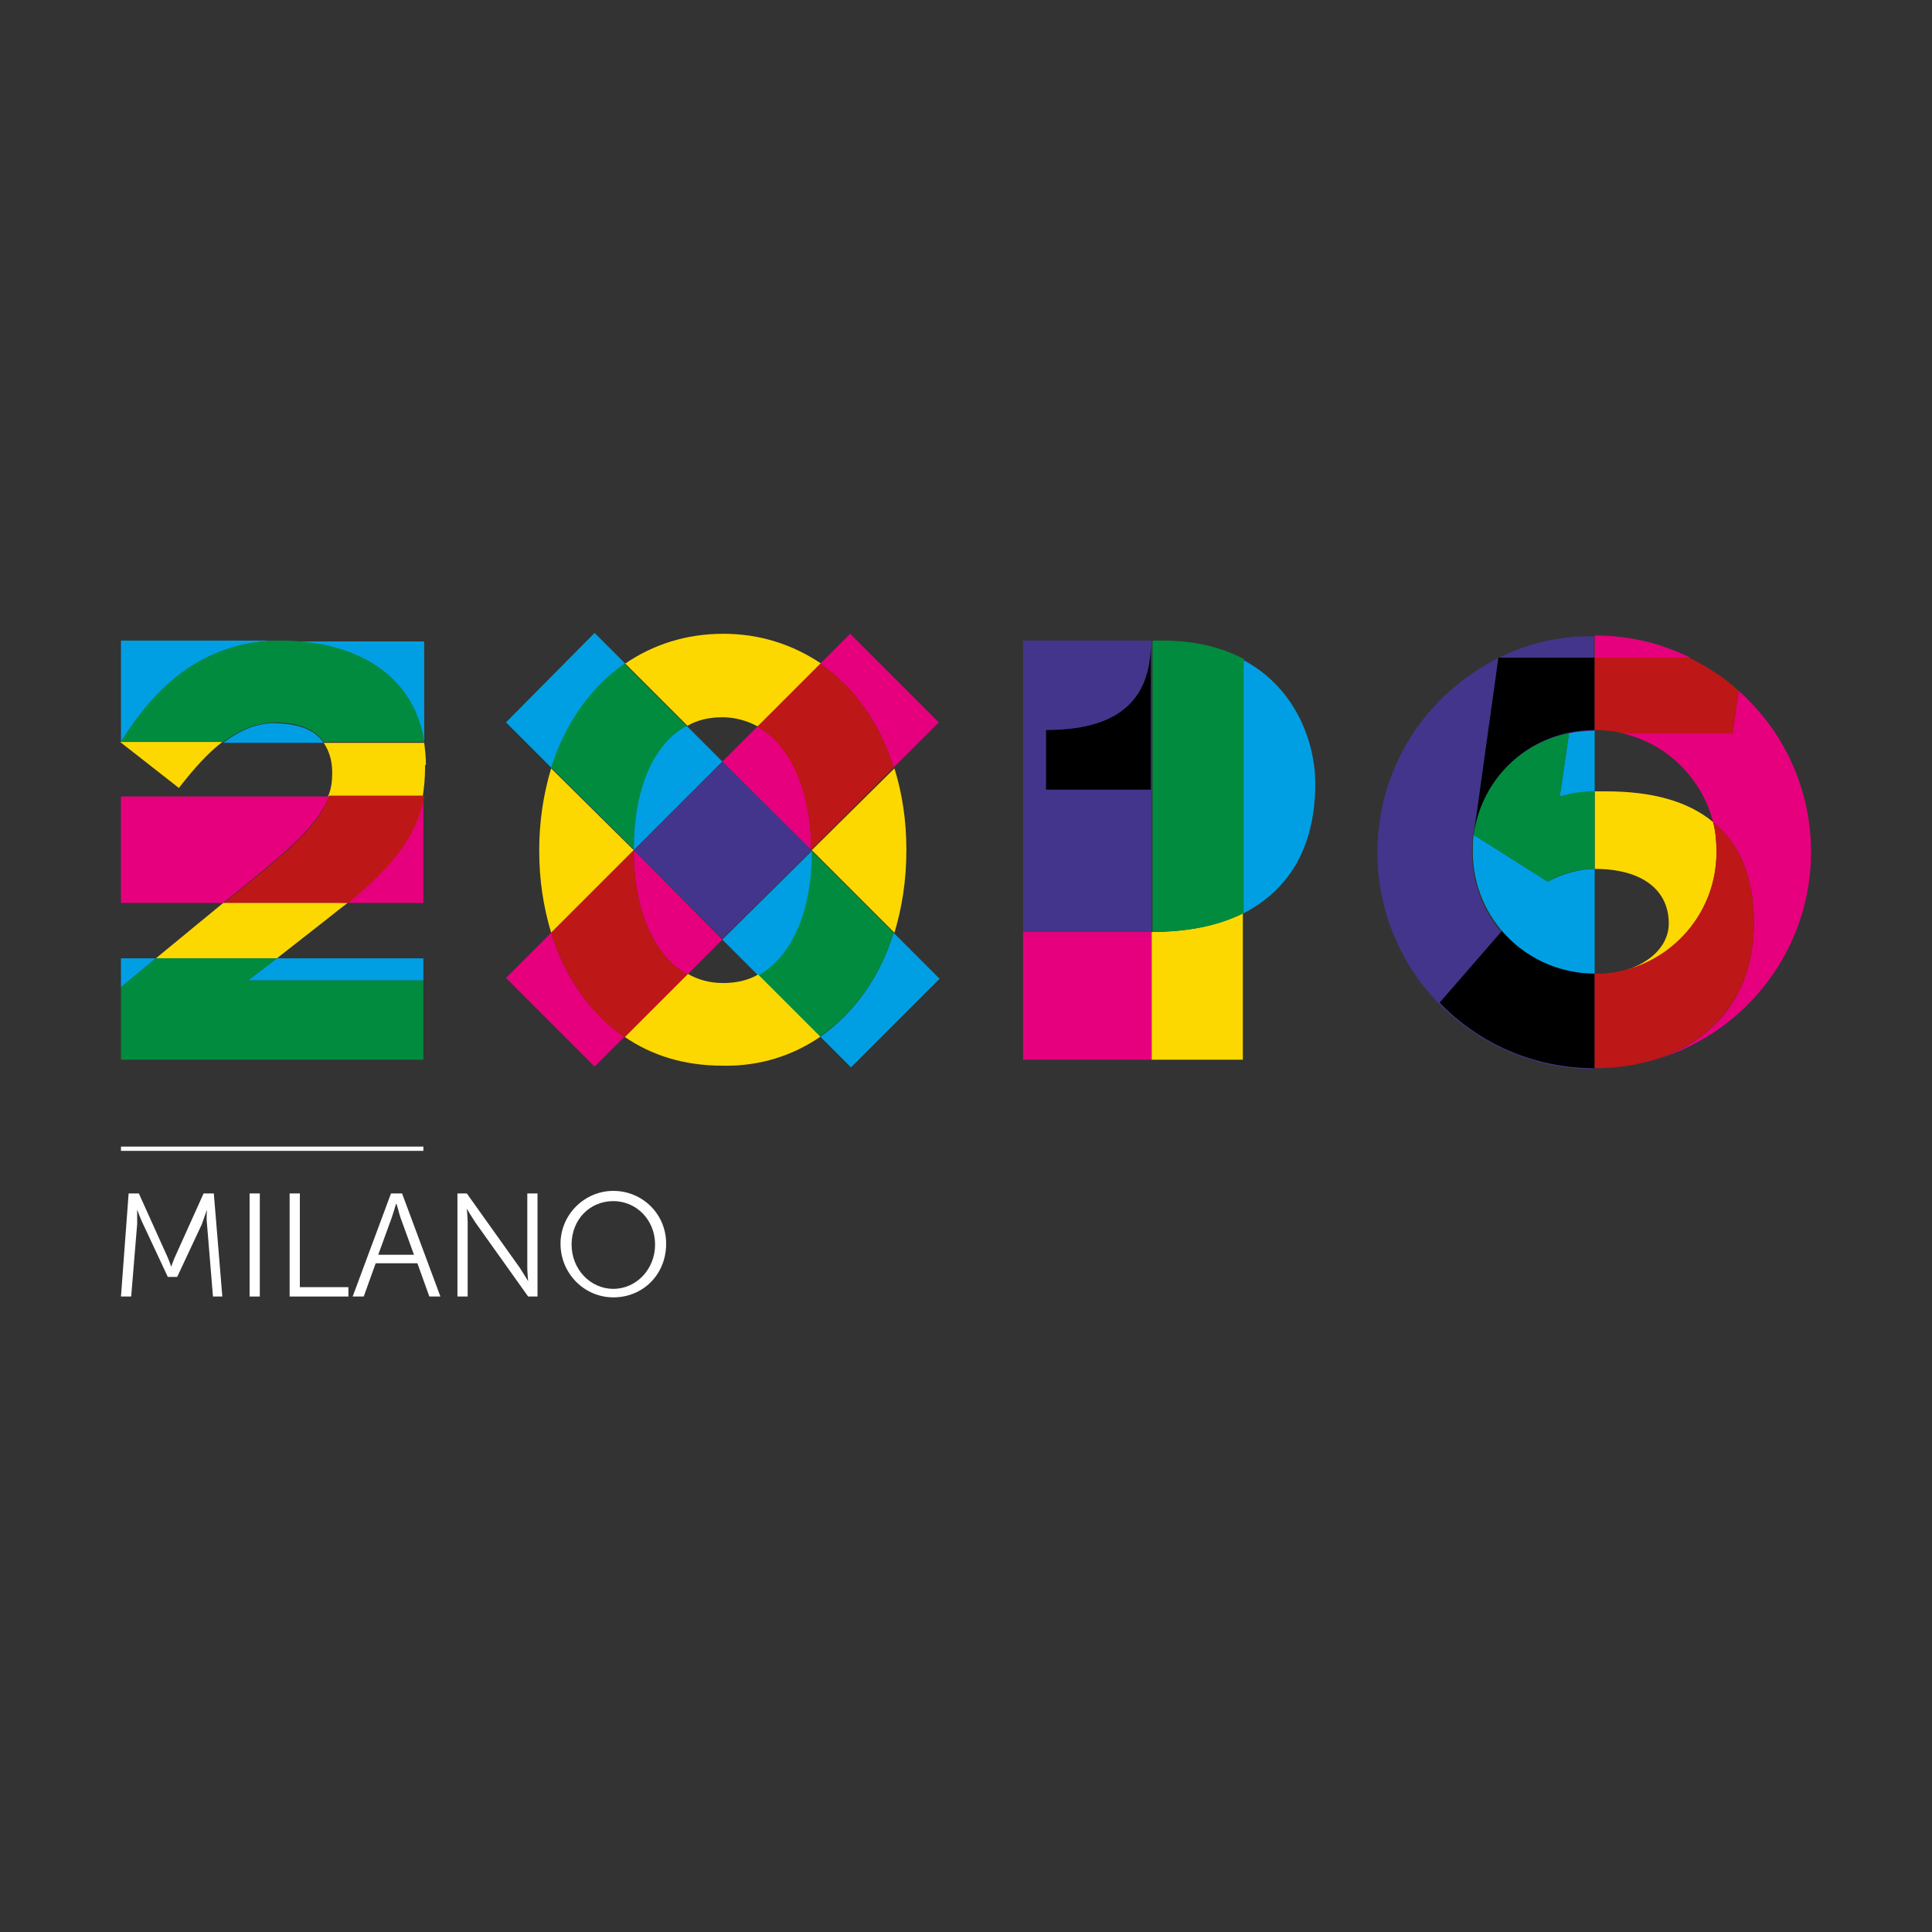 <?xml version="1.0" encoding="utf-8"?>
<!-- Generator: Adobe Illustrator 18.1.1, SVG Export Plug-In . SVG Version: 6.00 Build 0)  -->
<!DOCTYPE svg PUBLIC "-//W3C//DTD SVG 1.1//EN" "http://www.w3.org/Graphics/SVG/1.1/DTD/svg11.dtd">
<svg version="1.1" id="Livello_1" xmlns="http://www.w3.org/2000/svg" xmlns:xlink="http://www.w3.org/1999/xlink" x="0px" y="0px"
	 viewBox="0 0 226.8 226.8" enable-background="new 0 0 226.8 226.8" xml:space="preserve">
<rect x="0" y="0" width="226.8" height="226.8" fill="#333333" stroke="none"/>
<g>
	<defs>
		<rect id="SVGID_1_" y="0" width="226.8" height="226.8"/>
	</defs>
	<clipPath id="SVGID_2_">
		<use xlink:href="#SVGID_1_"  overflow="visible"/>
	</clipPath>
</g>
<g>
	<path fill="#FFFFFF" d="M15.1,140.1h1.2l3.2,7.1c0.3,0.6,0.6,1.5,0.6,1.5h0c0,0,0.3-0.9,0.6-1.5l3.2-7.1h1.2l1,12.1H25l-0.7-8.5
		c-0.1-0.7,0-1.7,0-1.7h0c0,0-0.4,1.1-0.6,1.7l-2.9,6.2h-1.1l-2.9-6.2c-0.3-0.6-0.7-1.7-0.7-1.7h0c0,0,0,1.1,0,1.7l-0.7,8.5h-1.2
		L15.1,140.1z"/>
	<rect x="29.3" y="140.1" fill="#FFFFFF" width="1.2" height="12.1"/>
	<polygon fill="#FFFFFF" points="34,140.1 35.2,140.1 35.2,151.1 40.9,151.1 40.9,152.2 34,152.2 	"/>
	<path fill="#FFFFFF" d="M49,148.3h-4.9l-1.4,3.9h-1.3l4.5-12.1h1.3l4.5,12.1h-1.3L49,148.3z M46.5,141.3c0,0-0.3,1-0.5,1.6
		l-1.6,4.4h4.2l-1.6-4.4C46.8,142.3,46.6,141.3,46.5,141.3L46.5,141.3z"/>
	<path fill="#FFFFFF" d="M53.6,140.1h1.2l6.2,8.7c0.4,0.6,1,1.6,1,1.6h0c0,0-0.1-1-0.1-1.6v-8.7h1.2v12.1H62l-6.2-8.7
		c-0.4-0.6-1-1.6-1-1.6h0c0,0,0.1,1,0.1,1.6v8.7h-1.2V140.1z"/>
	<path fill="#FFFFFF" d="M72,139.8c3.4,0,6.2,2.7,6.2,6.2c0,3.6-2.7,6.3-6.2,6.3c-3.4,0-6.2-2.8-6.2-6.3
		C65.8,142.6,68.6,139.8,72,139.8 M72,151.3c2.7,0,4.9-2.3,4.9-5.2c0-2.9-2.2-5.1-4.9-5.1c-2.8,0-4.9,2.2-4.9,5.1
		C67.1,149,69.3,151.3,72,151.3"/>
	<rect x="120.1" y="109.4" fill="#E6007E" width="15.1" height="15"/>
	<path fill="#FDD800" d="M21,92.5c1.7-2.2,3.4-4.1,5.1-5.4h-12L21,92.5z"/>
	<path fill="#E6007E" d="M40.8,106h8.9V93.6C48.8,98.4,45.8,101.8,40.8,106"/>
	<path fill="#E6007E" d="M38.6,93.5H14.2V106h12l4.3-3.5C35.1,98.7,37.6,96.2,38.6,93.5"/>
	<path fill="#FDD800" d="M50,89.8c0-0.9-0.1-1.8-0.2-2.6H38c0.6,0.9,1,2,1,3.5c0,1-0.1,1.9-0.5,2.8h11.1v0.1
		c0.2-1.1,0.3-2.3,0.3-3.6V89.8z"/>
	<path fill="#BE1717" d="M38.6,93.5c-0.9,2.7-3.4,5.2-8,9l-4.3,3.5h14.6c5-4.2,8-7.6,8.9-12.5v-0.1H38.6z"/>
	<path fill="#FDD800" d="M37.1,108.9c1.3-1,2.5-2,3.7-2.9H26.2l-7.9,6.5h14.2L37.1,108.9z"/>
	<polygon fill="#009FE3" points="32.5,112.5 29.1,115.1 49.7,115.1 49.7,112.5 	"/>
	<polygon fill="#009FE3" points="14.2,112.5 14.2,115.9 18.3,112.5 	"/>
	<polygon fill="#008B3E" points="32.5,112.5 18.3,112.5 14.2,115.9 14.2,124.4 49.7,124.4 49.7,115.1 29.1,115.1 	"/>
	<path fill="#009FE3" d="M104.9,109.5c-1.6,5.2-4.6,9.4-8.6,12.2l3.6,3.6l10.4-10.4L104.9,109.5z"/>
	<path fill="#009FE3" d="M73.4,77.9l-3.6-3.6L59.4,84.8l5.4,5.4C66.4,85,69.4,80.7,73.4,77.9"/>
	<path fill="#008B3E" d="M74.4,99.7c0-6.9,2.3-12.3,6.2-14.5l-7.3-7.3c-4,2.8-7,7.1-8.6,12.2l9.7,9.6V99.7z"/>
	<path fill="#008B3E" d="M104.9,109.5l-9.7-9.7v0.1c0,6.8-2.3,12.3-6.3,14.5l7.3,7.3C100.3,118.9,103.3,114.7,104.9,109.5"/>
	<path fill="#009FE3" d="M80.6,85.2c-4,2.2-6.2,7.6-6.2,14.5v0.1v0l10.4-10.4L80.6,85.2z"/>
	<path fill="#009FE3" d="M84.8,110.3l4.2,4.2c4-2.2,6.3-7.6,6.3-14.5v-0.1l0,0L84.8,110.3z"/>
	<path fill="#FDD800" d="M84.9,74.4c-4.4,0-8.3,1.3-11.5,3.5l7.3,7.3c1.2-0.7,2.6-1,4.1-1c1.5,0,2.9,0.4,4.2,1.1l7.4-7.4
		C93.1,75.7,89.3,74.4,84.9,74.4"/>
	<path fill="#FDD800" d="M95.3,99.8L95.3,99.8L95.3,99.8l9.7,9.7c0.9-3,1.4-6.2,1.4-9.7v-0.1c0-3.4-0.5-6.6-1.4-9.5L95.3,99.8z"/>
	<path fill="#E6007E" d="M88.9,85.3l-4.1,4.1l10.4,10.4l0,0C95.3,93,92.9,87.5,88.9,85.3"/>
	<path fill="#E6007E" d="M104.9,90.1l5.3-5.3L99.8,74.4l-3.5,3.5C100.3,80.7,103.3,84.9,104.9,90.1"/>
	<path fill="#BE1717" d="M96.3,77.9l-7.4,7.4c4,2.2,6.3,7.8,6.3,14.5l9.7-9.7C103.3,84.9,100.3,80.7,96.3,77.9"/>
	<path fill="#FDD800" d="M74.4,99.8L74.4,99.8l-9.7-9.6c-0.9,3-1.4,6.2-1.4,9.6v0.1c0,3.4,0.5,6.6,1.4,9.6L74.4,99.8L74.4,99.8z"/>
	<path fill="#FDD800" d="M96.3,121.7l-7.3-7.3c-1.2,0.7-2.6,1-4.1,1c-1.6,0-3-0.4-4.2-1.1l-7.4,7.4c3.2,2.2,7,3.4,11.5,3.4
		C89.2,125.2,93.1,123.9,96.3,121.7"/>
	<path fill="#E6007E" d="M64.7,109.5l-5.3,5.3l10.4,10.4l3.5-3.5C69.3,119,66.3,114.7,64.7,109.5"/>
	<path fill="#E6007E" d="M80.7,114.4l4.1-4.1L74.4,99.8v0C74.4,106.7,76.7,112.2,80.7,114.4"/>
	<path fill="#BE1717" d="M74.4,99.8l-9.7,9.7c1.6,5.2,4.6,9.5,8.6,12.3l7.4-7.4C76.7,112.2,74.4,106.7,74.4,99.8"/>
	<polygon fill="#43358B" points="84.8,89.4 74.4,99.8 84.8,110.2 95.3,99.8 	"/>
	<path fill="#009FE3" d="M154.4,92c0-5-2.4-11.4-8.6-14.6v29.9C151.2,104.6,154.4,99.6,154.4,92"/>
	<path fill="#FDD800" d="M135.2,124.4h10.7v-17.2c-3,1.5-6.6,2.2-10.7,2.2V124.4z"/>
	<path fill="#008B3E" d="M145.9,77.3c-2.5-1.3-5.6-2.1-9.4-2.1h-1.2v17.4v16.8c4.1,0,7.7-0.7,10.7-2.2V77.3z"/>
	<path fill="#E6007E" d="M204.1,81.1l-0.7,5h-12.9l0,0c5.2,1.2,9.3,5.3,10.6,10.4c3.1,2.5,4.8,6.4,4.8,11.9c0,11.1-8.3,17-18.7,17v0
		c14,0,25.4-11.4,25.4-25.4C212.6,92.5,209.3,85.7,204.1,81.1"/>
	<path fill="#E6007E" d="M187.2,74.6v2.6h11.2C195,75.5,191.2,74.6,187.2,74.6"/>
	<path fill="#E6007E" d="M187.2,85.7L187.2,85.7L187.2,85.7z"/>
	<path fill="#009FE3" d="M173,98L173,98c-0.1,0.6-0.1,1.3-0.1,2c0,7.9,6.4,14.3,14.3,14.3V102c-1.8,0-3.9,0.6-5.5,1.5L173,98z"/>
	<path fill="#009FE3" d="M183.1,93.5c1.4-0.3,2.4-0.5,4.1-0.6v-7.2c-1,0-2,0.1-3,0.3L183.1,93.5z"/>
	<path fill="#FDD800" d="M201.1,96.5c-3-2.5-7.3-3.6-12.5-3.6c-0.5,0-1,0-1.4,0v9.1c5.6,0,8.7,2.5,8.7,6.4c0,3.3-3.5,5.7-7.8,6
		c7.5-0.5,13.4-6.7,13.4-14.3C201.5,98.8,201.4,97.6,201.1,96.5"/>
	<path fill="#008B3E" d="M183.1,93.5l1.1-7.5c-5.8,1.2-10.4,6-11.2,12l8.7,5.5c1.6-1,3.7-1.5,5.5-1.5v-9.1
		C185.5,92.9,184.5,93.1,183.1,93.5"/>
	<polygon fill="#FDD800" points="176,77.2 176,77.2 176,77.2 	"/>
	<path fill="#43358B" d="M184.2,86"/>
	<path fill="#43358B" d="M187.2,85.7L187.2,85.7L187.2,85.7z"/>
	<path fill="#43358B" d="M176,77.2L176,77.2L176,77.2C176,77.2,176,77.2,176,77.2L176,77.2L176,77.2c-8.5,4.2-14.3,12.8-14.3,22.9
		c0,6.9,2.8,13.2,7.2,17.7c4.6,4.7,11.1,7.7,18.2,7.7l0,0v-11.1c-4.4,0-8.3-2-10.9-5c-2.1-2.5-3.4-5.7-3.4-9.3c0-0.7,0-1.3,0.1-2
		c0.8-6,5.3-10.8,11.2-12c1-0.2,2-0.3,3-0.3v0v-8.5v0v-2.6C183.2,74.6,179.4,75.5,176,77.2"/>
	<path d="M184.2,86L184.2,86c1-0.2,2-0.3,3-0.3v0v-8.5H176l-0.1,0L173,98l0,0v0C173.8,92,178.3,87.2,184.2,86"/>
	<path d="M169,117.7C169,117.7,169,117.7,169,117.7c4.6,4.8,11.1,7.7,18.2,7.7l0,0v-11.1c-4.4,0-8.3-2-10.9-5l0,0L169,117.7z"/>
	<path fill="#BE1717" d="M205.9,108.4c0-5.5-1.7-9.4-4.8-11.9c0.3,1.1,0.4,2.3,0.4,3.5c0,7.6-5.9,13.8-13.4,14.3c-0.3,0-0.6,0-0.9,0
		v11.1C197.6,125.4,205.9,119.4,205.9,108.4"/>
	<path fill="#BE1717" d="M187.2,85.7c1.1,0,2.2,0.1,3.3,0.4v0h12.9l0.7-5c-1.7-1.6-3.8-2.9-5.8-3.9h-11.1V85.7L187.2,85.7z"/>
	<polygon fill="#43358B" points="135.2,75.2 120.1,75.2 120.1,109.4 135.2,109.4 135.2,75.2 	"/>
	<path d="M122.8,85.7v7h12.3V75.2C135.2,82.6,130.8,85.7,122.8,85.7"/>
	<polygon fill="#43358B" points="176,77.2 176,77.2 176,77.2 	"/>
	<path fill="#009FE3" d="M32.5,84.9c-2.2-0.1-4.3,0.8-6.3,2.3H38C36.9,85.6,35,85,32.5,84.9"/>
	<path fill="#009FE3" d="M49.8,87.2L49.8,87.2l0-11.9H33C42.2,75.2,48.7,79.6,49.8,87.2"/>
	<path fill="#009FE3" d="M33,75.2H14.2v11.9C18.5,80.3,24.3,75.2,33,75.2"/>
	<path fill="#008B3E" d="M33,75.2c-8.8,0-14.6,5-18.8,11.9h12c2-1.5,4.1-2.3,6.3-2.3c2.5,0.1,4.4,0.7,5.5,2.3h11.8
		C48.7,79.6,42.2,75.2,33,75.2"/>
	<rect x="14.2" y="134.6" fill="#FFFFFF" width="35.5" height="0.5"/>
</g>
</svg>
